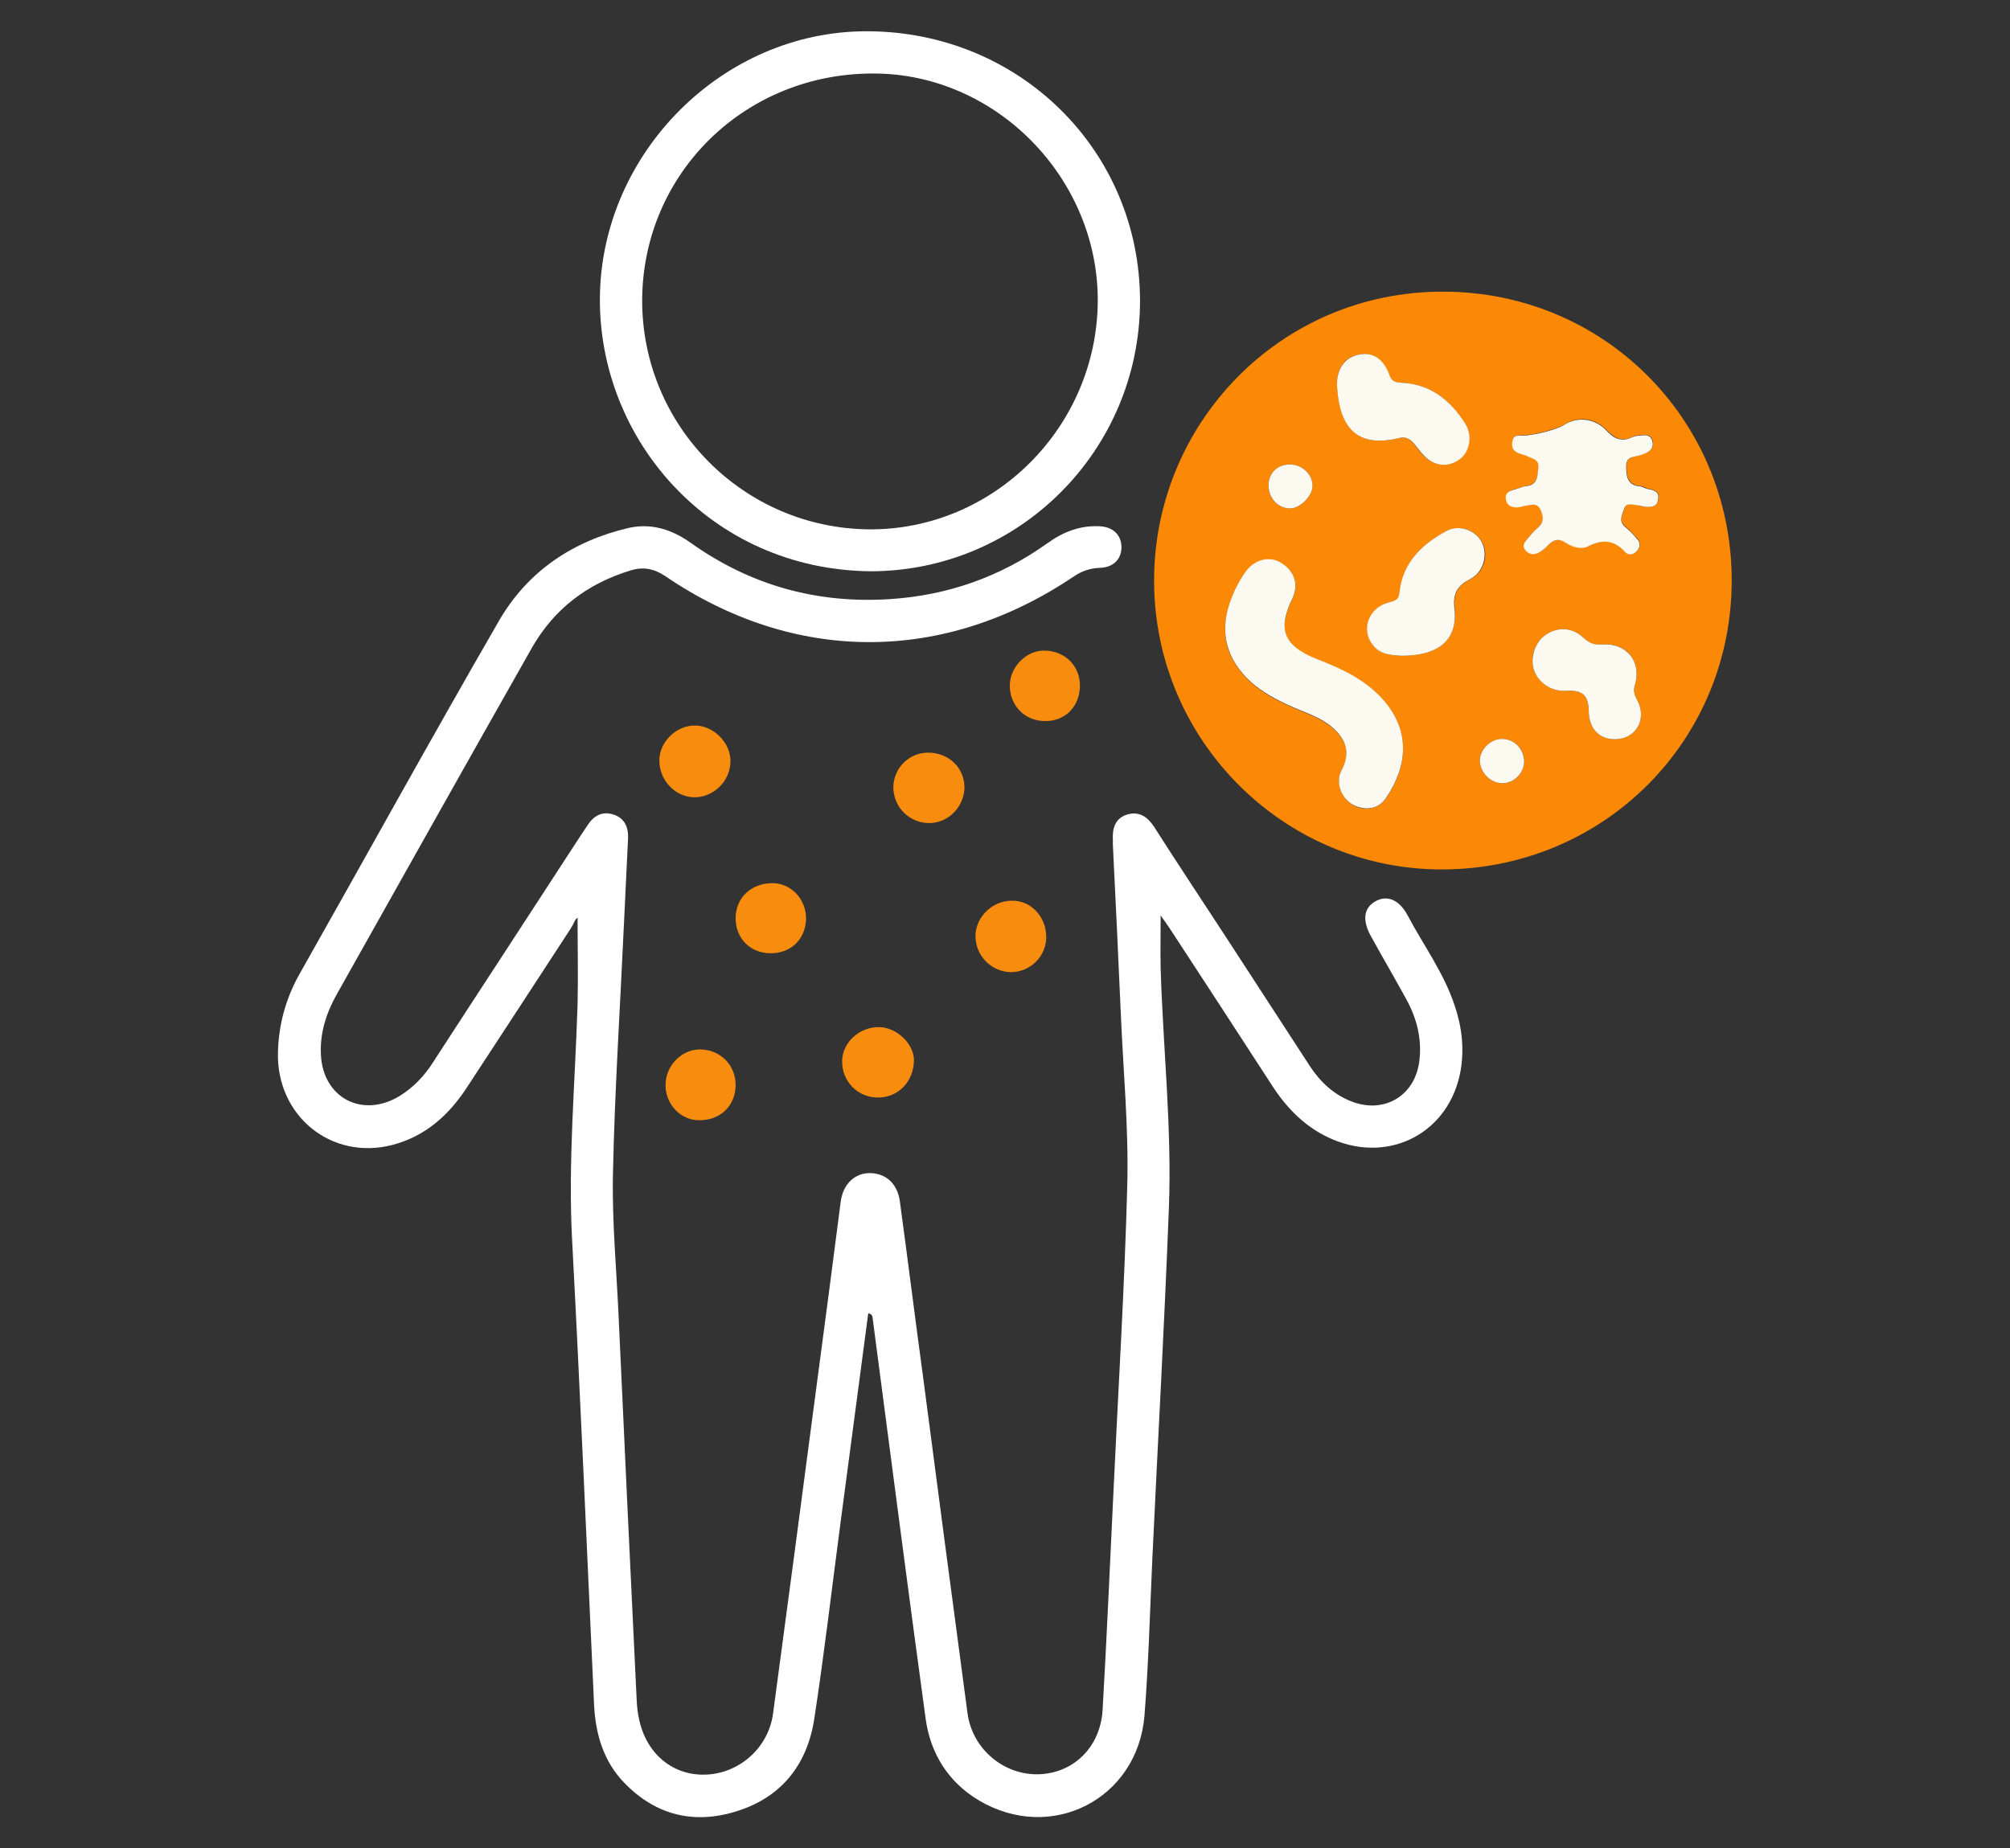 <?xml version="1.0" encoding="utf-8"?>
<!-- Generator: Adobe Illustrator 28.2.0, SVG Export Plug-In . SVG Version: 6.00 Build 0)  -->
<svg version="1.1" id="Layer_1" xmlns="http://www.w3.org/2000/svg" xmlns:xlink="http://www.w3.org/1999/xlink" x="0px" y="0px"
	 viewBox="0 0 585 538" style="enable-background:new 0 0 585 538;" xml:space="preserve">
<rect x="0" y="0" width="585" height="538" fill="#333333" stroke="none"/>
<style type="text/css">
	.st0{fill:#FFFFFF;}
	.st1{fill:#FB8906;}
	.st2{fill:#F88C0F;}
	.st3{fill:#FCF9F1;}
</style>
<g>
	<path class="st0" d="M252.7,382.3c-2.7,20.5-5.4,40.8-8.1,61.2c-2.5,18.9-4.7,37.9-7.6,56.8c-2,13.2-9.4,22.8-22.4,26.9
		c-12.5,4-23.7,1.3-32.9-8.2c-6.1-6.3-8.4-14.3-8.8-22.8c-2.1-45.1-4-90.3-6.4-135.4c-1.2-22.9,0.9-45.6,1.6-68.4
		c0.2-8.4,0-16.9,0-25.2c-0.7,0.2-1.1,1.7-1.8,2.8c-10.1,15.5-20.2,31-30.3,46.4c-5.3,8.2-12.2,14.4-21.8,16.9
		c-17.8,4.6-33.8-8.5-33.3-27c0.2-8.1,2.3-15.7,6.3-22.8c19.4-34.3,38.4-68.8,58.1-102.9c8.3-14.3,21.4-23.1,37.6-26.9
		c6.6-1.5,12.6,0.4,18.1,4.3c17.4,12.4,36.8,17.8,58.1,16.4c16.8-1.1,32.1-6.5,45.8-16.3c4.6-3.3,9.5-5.2,15.2-4.9
		c3.9,0.2,6.3,2.6,6.3,6.1c0,3.5-2.4,5.9-6.3,6c-2.9,0.1-5.4,1-7.7,2.6c-37.8,25.4-81.2,25.4-118.8-0.2c-3.3-2.2-6.5-2.8-10.2-1.6
		c-12.4,3.8-22.1,11.1-28.6,22.5c-19,33.5-37.8,67.1-56.7,100.7c-3.1,5.5-5,11.3-4.7,17.6c0.5,12.7,12.1,18.8,23,12.1
		c4-2.5,7.1-5.8,9.6-9.7c14.2-21.9,28.5-43.7,42.7-65.6c0.8-1.2,1.6-2.4,2.4-3.6c1.8-2.7,4.2-4,7.4-3c3.2,1,4.4,3.6,4.3,6.8
		c-0.4,8.3-0.8,16.6-1.2,25c-1.1,24.3-2.7,48.5-3.2,72.8c-0.3,14.2,1.1,28.5,1.7,42.7c1.7,36.8,3.4,73.6,5.2,110.4
		c0.1,2,0.3,4.1,0.8,6.1c2.2,9.8,9.9,16.1,19.4,15.7c9.8-0.4,18.2-7.9,19.5-17.8c4.2-31.1,8.3-62.3,12.4-93.4
		c2.5-18.6,4.9-37.1,7.3-55.7c0.7-5,4.1-8.3,8.6-8.2c4.6,0.1,7.9,3.1,8.6,8.2c2.3,16.9,4.4,33.8,6.7,50.7c4.3,32.8,8.6,65.6,13,98.4
		c1.4,10.3,10.5,18,20.7,17.7c10.1-0.3,17.9-7.8,18.6-18.6c1.2-20.7,2.1-41.5,3.1-62.2c1.4-30.3,3.3-60.6,4.1-90.9
		c0.4-16.6-1.2-33.3-1.9-49.9c-0.7-16.3-1.5-32.6-2.3-48.9c0-0.5,0-1,0-1.4c-0.2-3.4,0.6-6.4,4.2-7.5c3.5-1,5.9,0.7,7.8,3.6
		c6.7,10.5,13.6,20.9,20.4,31.3c8.3,12.8,16.6,25.5,24.9,38.3c3,4.6,7,8.4,12.3,10.4c9.5,3.6,18.4-1.8,19.6-11.9
		c0.8-6.5-0.8-12.5-3.9-18.1c-3.3-6-6.8-12-10.1-18c-2.6-4.6-2.3-8.2,1-10.2c3.5-2.1,7.1-0.7,9.6,4c4.6,8.7,10.6,16.8,13.7,26.3
		c2.1,6.2,2.8,12.5,1.7,18.9c-3.2,17.9-20.4,27.1-37.2,20c-7.6-3.2-13.2-8.8-17.6-15.6c-9.9-15.3-19.9-30.6-29.9-45.9
		c-0.8-1.2-1.6-2.3-2.6-3.7c0,5.3-0.1,10.3,0,15.3c0.7,23.3,3.3,46.5,2.4,69.9c-1.3,33.9-3.2,67.8-4.8,101.7
		c-0.7,15.3-1.1,30.7-2.3,46c-2,24.4-27.2,37.2-48.2,24.7c-8.9-5.3-14.1-13.6-15.5-23.8c-5.3-38.8-10.3-77.6-15.4-116.4
		C253.9,383.3,254,382.6,252.7,382.3z"/>
	<path class="st1" d="M419.8,253.1c-46.1,0.1-83.7-37.5-83.9-83.6c-0.3-45.8,36.4-84.7,84.2-84.6c46.8,0.1,83.5,37.2,83.9,83.3
		C504.4,215.4,466.9,253,419.8,253.1z M389.7,227.2c0,3.3,2.2,6.6,5.3,7.7c3.3,1.2,6.5,0.2,8.4-2.5c6.2-9.2,7.4-19.6-1.2-29
		c-5.1-5.6-11.9-8.7-18.8-11.4c-9.7-3.8-11.7-8.6-7.3-17.6c2-4.1,0.8-8.1-3.3-10.5c-3.3-2-7.4-0.9-10.1,2.4c-2,2.5-3.3,5.3-4.4,8.2
		c-3.3,8.5-2,16.2,4.5,22.9c3.3,3.4,7.3,5.7,11.6,7.7c4.9,2.4,10.4,3.7,14.5,7.8c3,3.1,3.9,6.6,2,10.5
		C390.2,224.6,389.6,225.9,389.7,227.2z M478.6,147.5c2.2,0.3,3.8-0.2,4.1-2.3c0.4-2.1-1.2-2.6-2.8-2.9c-0.8-0.1-1.6-0.8-2.4-0.8
		c-3.9-0.3-4.1-3.1-4.1-6c0-2.8,2.5-2.4,4.1-3.1c0.9-0.4,1.8-0.6,2.6-1.2c1-0.8,1.2-1.8,0.9-2.9c-0.3-1.2-1.2-1.8-2.5-1.7
		c-1.1,0.1-2.3,0-3.2,0.5c-3.1,1.5-5.2,0.7-7.6-1.8c-3.5-3.8-8.5-4.2-12.4-1.7c-2.1,1.3-9.4,3.2-12.2,3.1c-1.2,0-2.5-0.1-2.8,1.5
		c-0.3,1.4-0.2,2.7,1.3,3.4c1,0.5,2.1,0.6,3,1.1c1.5,0.7,3.6,0.9,3.2,3.6c-0.4,2.3-0.3,4.7-3.4,5.1c-1.2,0.2-2.3,0.7-3.5,1
		c-1.5,0.4-2.8,1.1-2.5,2.9c0.4,1.9,1.8,2.5,3.5,2.3c0.8-0.1,1.7-0.4,2.5-0.5c1.5-0.1,3.1-0.9,4,1.1c0.9,1.9,1.2,3.6-0.6,5.2
		c-1.1,1-2.1,2.2-3.2,3.4c-0.8,0.9-1.6,1.9-0.6,3.2c1.1,1.4,2.5,1.6,3.9,0.8c1-0.5,1.9-1.4,2.8-2.2c1.6-1.5,3-2,5.1-0.7
		c1.9,1.3,4.5,2.1,6.6,1c4.2-2.1,7.5-1.8,10.7,1.7c1,1.1,2.5,0.8,3.5-0.4c1-1.2,0.8-2.5-0.2-3.6c-1.1-1.1-2.1-2.3-3.3-3.3
		c-2.1-1.7-0.9-3.5-0.3-5.3c0.6-1.8,2.1-1.2,3.4-1.1C477.1,147.2,478,147.4,478.6,147.5z M389.1,111.9c0.6,10.3,4.2,19.1,18,15.6
		c1.9-0.5,3.3,0.4,4.4,1.7c1,1.2,1.9,2.5,3,3.6c3.1,3,7.2,3.3,10.4,0.8c2.8-2.2,3.6-6.8,1.5-10.2c-4.3-7-10.2-11.7-18.9-12
		c-1.7,0-2.6-0.5-3.2-2.2c-1.7-4.7-4.8-6.8-8.8-6C391.5,103.9,389.1,107.2,389.1,111.9z M408,190.9c10.9,0,16.3-4.8,15.4-13.9
		c-0.5-4.4,1-6.6,4.7-8.5c3.9-2,5.2-7,3.3-10.6c-1.8-3.5-6.6-5.3-10.2-3.4c-7.3,3.8-12.9,9.2-13.8,18c-0.2,2.4-1.5,2.5-3.2,2.9
		c-6.3,1.7-8.3,8.9-3.8,13.2C402.6,190.8,405.6,190.7,408,190.9z M470,215.2c6.1,0,9.5-5.8,6.5-11.4c-0.8-1.5-1.2-2.6-0.7-4.3
		c2.1-6.8-2.3-12.5-9.5-11.9c-2.3,0.2-3.8-0.3-5.4-1.9c-3.2-3.1-7.4-3.3-10.9-1c-3.3,2.2-4.9,6.8-3.5,10.5c1.4,3.7,5.3,6.2,9.4,5.9
		c4.7-0.3,6.3,1.2,6.5,6C462.5,212.1,465.4,215.2,470,215.2z M443.6,221.6c0-3.6-2.8-6.4-6.3-6.5c-3.4,0-6.7,3.1-6.6,6.2
		c0,3.6,3.1,6.7,6.6,6.7C440.6,228.1,443.6,225.1,443.6,221.6z M369.2,141.5c0.1,3.6,2.8,6.5,6.3,6.5c2.9,0,6.5-3.6,6.5-6.6
		c0-3.3-3-6.2-6.6-6.2C371.7,135.2,369.1,137.8,369.2,141.5z"/>
	<path class="st0" d="M253.3,166.3c-46.6-0.5-79.3-38.5-78.7-80.1c0.6-41.7,35.7-77.1,77.6-77.1c44.4,0,79.5,34.6,79.6,78.4
		C331.8,131,296.7,166.3,253.3,166.3z M186.9,87.3c-0.1,36.7,29.5,66.5,66.1,66.8c36.3,0.2,66.3-29.8,66.5-66.5
		c0.1-35.8-29.6-66.1-65.1-66.2C216.9,21.2,187.1,50.4,186.9,87.3z"/>
	<path class="st2" d="M304.5,272.8c0,5.5-4.5,10.1-10.1,10.2c-5.8,0-10.5-4.7-10.5-10.6c0.1-5.5,4.9-10.2,10.6-10.2
		C300,262.1,304.5,266.8,304.5,272.8z"/>
	<path class="st2" d="M212.6,221.7c-0.1,5.8-5,10.5-10.7,10.4c-5.5-0.2-10-5-10-10.7c0-5.5,5-10.3,10.5-10.2
		C207.8,211.3,212.7,216.3,212.6,221.7z"/>
	<path class="st2" d="M255.5,319.5c-5.9,0-10.5-4.7-10.4-10.7c0.1-5.4,5.1-9.9,10.8-9.8c5.1,0.1,10,4.8,10.1,9.5
		C266,314.8,261.5,319.5,255.5,319.5z"/>
	<path class="st2" d="M280.7,229.3c-0.1,5.6-4.8,10.4-10.4,10.3c-5.7-0.1-10.2-4.6-10.3-10.3c0-5.7,4.6-10.3,10.3-10.2
		C276.3,219.2,280.7,223.6,280.7,229.3z"/>
	<path class="st2" d="M314.3,200c-0.2,5.9-4.5,10.1-10.4,9.9c-5.8-0.1-10.1-4.7-10-10.5c0.1-5.4,5-10.2,10.2-10
		C310.1,189.5,314.5,194,314.3,200z"/>
	<path class="st2" d="M214.1,315.8c0,6.2-4.6,10.5-10.9,10.3c-5.2-0.1-9.5-4.7-9.5-10.2c0-5.7,4.7-10.5,10.2-10.4
		C209.7,305.6,214.1,310.1,214.1,315.8z"/>
	<path class="st2" d="M224.1,277.5c-5.9-0.1-10.1-4.5-10-10.4c0.1-5.9,4.7-10.1,10.9-10c5.4,0.1,9.7,4.8,9.6,10.5
		C234.4,273.5,230.1,277.6,224.1,277.5z"/>
	<path class="st3" d="M389.7,227.2c-0.1-1.3,0.5-2.5,1.2-3.9c1.8-3.9,1-7.4-2-10.5c-4-4.1-9.5-5.4-14.5-7.8c-4.2-2-8.3-4.3-11.6-7.7
		c-6.4-6.6-7.8-14.4-4.5-22.9c1.1-2.9,2.5-5.7,4.4-8.2c2.6-3.4,6.8-4.4,10.1-2.4c4,2.4,5.3,6.4,3.3,10.5c-4.4,9-2.4,13.8,7.3,17.6
		c6.9,2.7,13.7,5.8,18.8,11.4c8.6,9.4,7.4,19.8,1.2,29c-1.9,2.8-5,3.7-8.4,2.5C391.9,233.8,389.6,230.5,389.7,227.2z"/>
	<path class="st3" d="M478.6,147.5c-0.6-0.1-1.6-0.4-2.5-0.5c-1.3-0.1-2.8-0.7-3.4,1.1c-0.6,1.8-1.7,3.6,0.3,5.3
		c1.2,1,2.3,2.1,3.3,3.3c1.1,1.1,1.2,2.4,0.2,3.6c-1,1.2-2.5,1.5-3.5,0.4c-3.2-3.5-6.5-3.8-10.7-1.7c-2.1,1.1-4.6,0.3-6.6-1
		c-2.1-1.4-3.5-0.9-5.1,0.7c-0.8,0.8-1.8,1.7-2.8,2.2c-1.4,0.7-2.8,0.6-3.9-0.8c-1-1.3-0.2-2.2,0.6-3.2c1-1.1,2-2.4,3.2-3.4
		c1.8-1.6,1.5-3.3,0.6-5.2c-1-2-2.6-1.3-4-1.1c-0.8,0.1-1.7,0.4-2.5,0.5c-1.7,0.1-3.2-0.4-3.5-2.3c-0.4-1.9,1-2.5,2.5-2.9
		c1.2-0.3,2.3-0.9,3.5-1c3.2-0.4,3.1-2.7,3.4-5.1c0.4-2.7-1.6-2.8-3.2-3.6c-1-0.5-2.1-0.6-3-1.1c-1.4-0.7-1.6-2-1.3-3.4
		c0.3-1.6,1.6-1.6,2.8-1.5c2.8,0.1,10.1-1.7,12.2-3.1c3.9-2.5,9-2,12.4,1.7c2.3,2.5,4.5,3.3,7.6,1.8c0.9-0.4,2.1-0.4,3.2-0.5
		c1.2-0.1,2.2,0.4,2.5,1.7c0.3,1.1,0.1,2.1-0.9,2.9c-0.8,0.6-1.7,0.9-2.6,1.2c-1.6,0.6-4.1,0.2-4.1,3.1c0,2.9,0.2,5.7,4.1,6
		c0.8,0.1,1.6,0.7,2.4,0.8c1.7,0.3,3.2,0.8,2.8,2.9C482.4,147.3,480.9,147.8,478.6,147.5z"/>
	<path class="st3" d="M389.1,111.9c0-4.7,2.5-8,6.5-8.7c4-0.8,7.1,1.3,8.8,6c0.6,1.7,1.5,2.1,3.2,2.2c8.6,0.3,14.5,5,18.9,12
		c2.1,3.4,1.3,8-1.5,10.2c-3.3,2.5-7.3,2.3-10.4-0.8c-1.1-1.1-2-2.4-3-3.6c-1.2-1.4-2.6-2.2-4.4-1.7
		C393.2,131,389.6,122.2,389.1,111.9z"/>
	<path class="st3" d="M408,190.9c-2.4-0.2-5.4-0.1-7.7-2.3c-4.5-4.4-2.5-11.5,3.8-13.2c1.7-0.5,3-0.6,3.2-2.9
		c0.9-8.7,6.5-14.1,13.8-18c3.6-1.9,8.5-0.1,10.2,3.4c1.8,3.6,0.5,8.6-3.3,10.6c-3.7,1.9-5.2,4.1-4.7,8.5
		C424.4,186.1,418.9,190.9,408,190.9z"/>
	<path class="st3" d="M470,215.2c-4.6,0-7.5-3.1-7.6-8.1c-0.1-4.7-1.8-6.3-6.5-6c-4.1,0.3-8-2.1-9.4-5.9c-1.3-3.7,0.2-8.3,3.5-10.5
		c3.5-2.3,7.7-2.1,10.9,1c1.6,1.5,3.1,2.1,5.4,1.9c7.2-0.5,11.6,5.1,9.5,11.9c-0.5,1.7-0.1,2.8,0.7,4.3
		C479.5,209.4,476.1,215.2,470,215.2z"/>
	<path class="st3" d="M443.6,221.6c0,3.4-2.9,6.4-6.3,6.4c-3.5,0-6.6-3.1-6.6-6.7c0-3.2,3.3-6.3,6.6-6.2
		C440.8,215.2,443.5,218,443.6,221.6z"/>
	<path class="st3" d="M369.2,141.5c-0.1-3.7,2.5-6.3,6.2-6.3c3.6,0,6.6,2.9,6.6,6.2c0,3-3.6,6.6-6.5,6.6
		C372,148,369.3,145.1,369.2,141.5z"/>
</g>
</svg>
